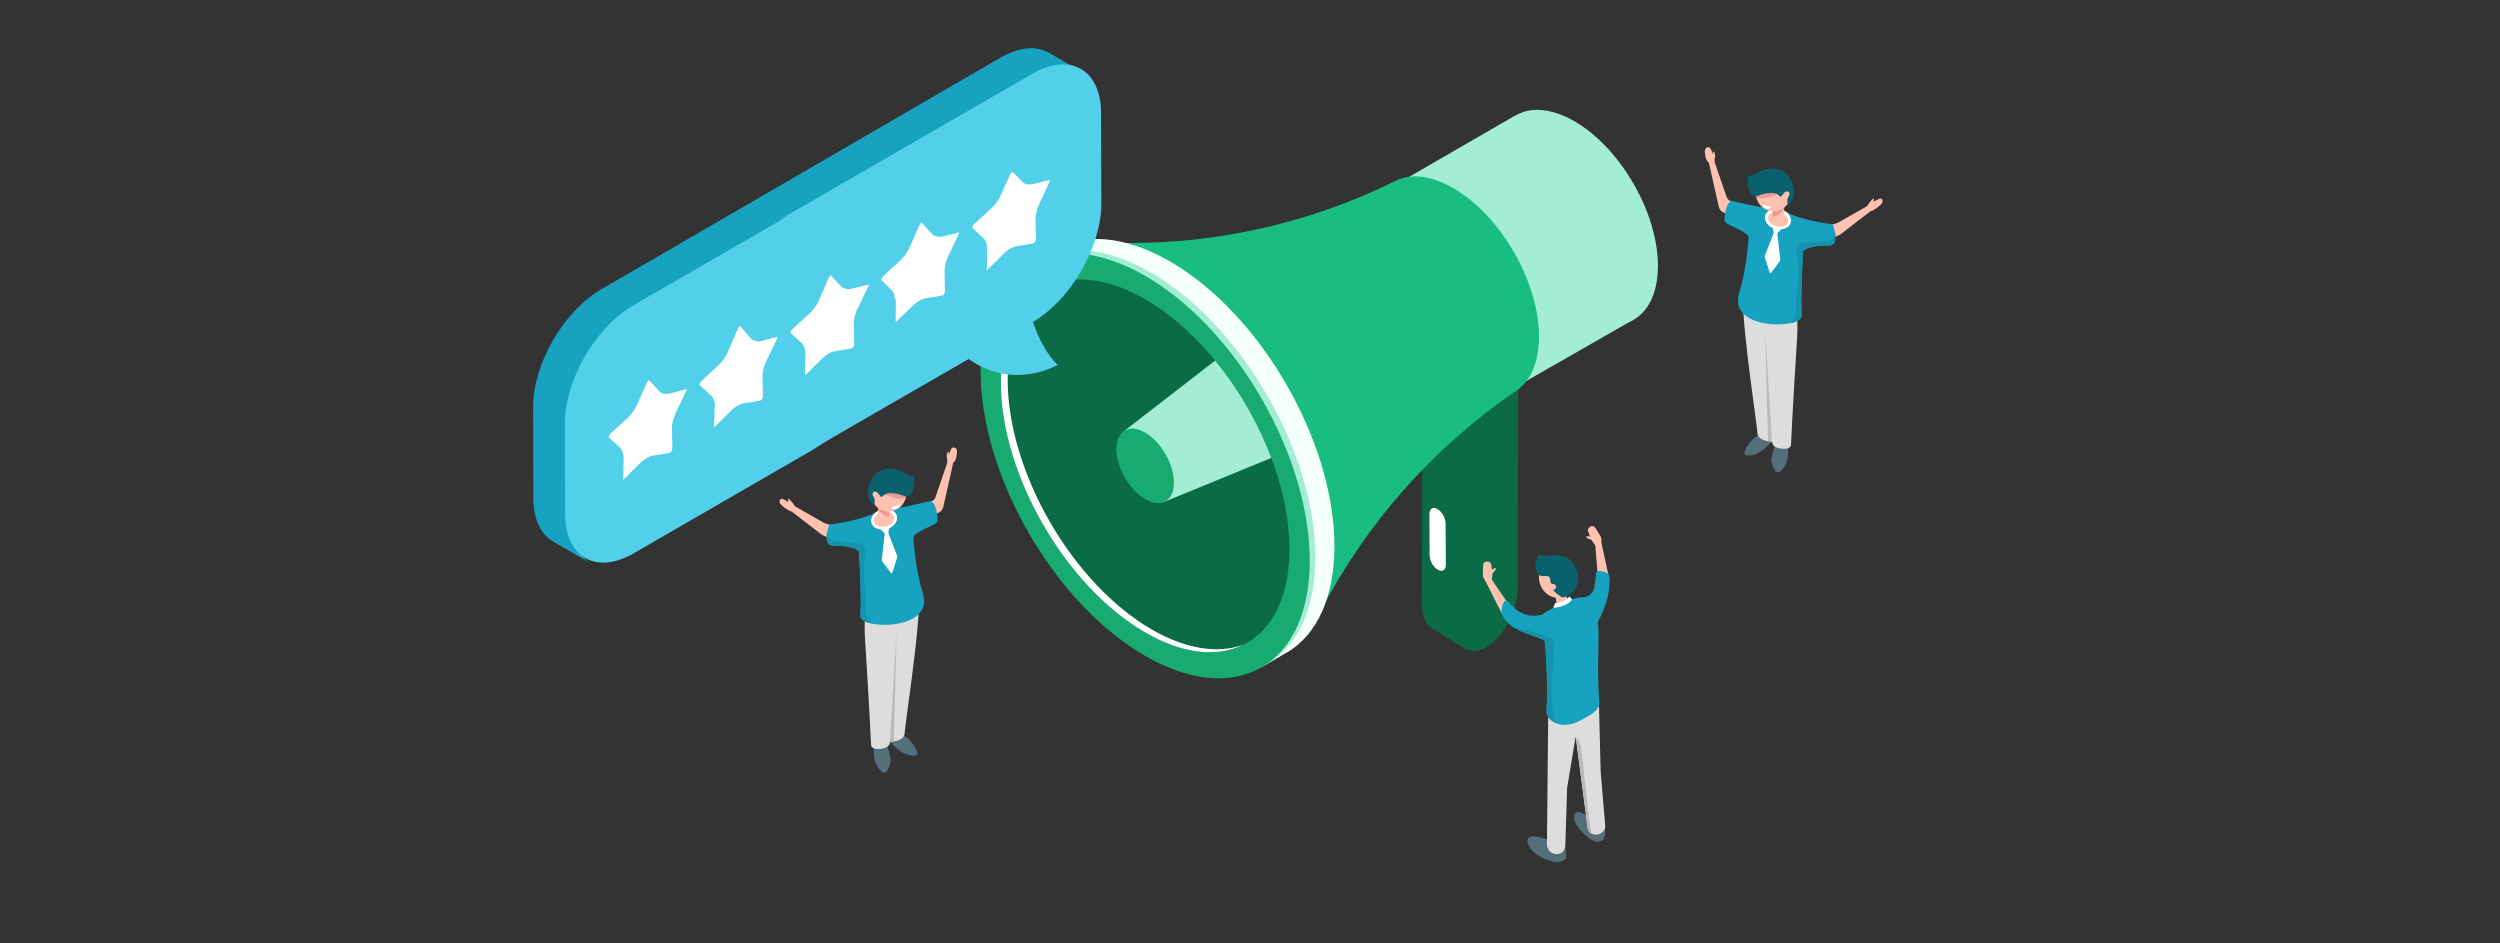<svg version="1.1" id="Layer_1" xmlns="http://www.w3.org/2000/svg" xmlns:xlink="http://www.w3.org/1999/xlink" x="0" y="0" viewBox="0 0 1140 430" xml:space="preserve"><rect x="0" y="0" width="1140" height="430" fill="#333333" stroke="none"/><style>.st0{fill:#546e7a}.st1{fill:#ddd}.st2{fill:#bababa}.st3{fill:#17a2bf}.st4{fill:#ffc2b0}.st5{fill:#fff}.st6{fill:#ea9c92}.st7{fill:#0a616d}.st8{fill:#1593ad}.st9{fill:#0b6b46}.st10{fill:#a2edd4}.st13{fill:#17aa71}</style><path class="st0" d="M808.4 200.5c-.2.6-4.2 5.5-8.2 6.7-1.7.5-2.9.6-3.7.5-.8-.1-1.2-.9-1-1.6.7-1.9 2.7-6 7.7-8.5 6.8-3.4 5.2 2.9 5.2 2.9zM809.8 202.3s-1.5 3.5-2 6.5c-.3 1.8.7 4.2 1.5 5.7.5 1 1.8 1.2 2.6.4 1.3-1.2 3-3.3 3.3-6.2.5-5 0-5.9 0-5.9l-5.4-.5z"/><path class="st1" d="M819.4 142s.5 6.3 0 13.3c-.5 7-2.4 39.6-2.7 47.4 0 0 .2 2.4-4.4 1.9-4.6-.5-4.2-3.2-4.2-3.2s-6.5-.1-6.7-3.9c-.2-3.8-6.6-45.4-6.6-60.4l24.6 4.9z"/><path class="st2" d="M808 201.3s-.8 0-1.8-.2l-1.3-50.7 3.1 50.9z"/><path class="st3" d="M812.6 95.7c10.4 4.3 10.2 10.5 10.2 10.5s-2 22.6-1.3 37.7c.3 6.3-33.5 6.8-28.5-10 5.9-19.8 3.7-35.9 6.5-38.3 2.8-2.5 10.4-1 13.1.1z"/><ellipse transform="rotate(-75.552 810.767 99.833)" class="st4" cx="810.8" cy="99.9" rx="4" ry="5.4"/><path class="st5" d="M811.5 104.6c-.6 0-1.3-.1-1.9-.2-3.2-.8-5.3-3.5-4.7-6 .3-1.2 1.2-2.2 2.6-2.8 1.3-.5 2.9-.6 4.4-.2 1.5.4 2.9 1.2 3.7 2.3.9 1.1 1.3 2.4 1 3.7s-1.2 2.2-2.6 2.8c-.8.2-1.6.4-2.5.4zm-1.5-8.1c-.7 0-1.4.1-1.9.4-1 .4-1.6 1.1-1.8 1.9-.5 1.8 1.2 3.7 3.7 4.4 1.3.3 2.5.3 3.6-.1 1-.4 1.6-1.1 1.8-1.9.2-.8 0-1.7-.7-2.5-.7-.9-1.8-1.5-3-1.8-.7-.4-1.2-.4-1.7-.4z"/><path class="st4" d="M808.4 95.3s.1.4-.1 3.7c-.1 1 3.6 2 4.5 1.1.9-.9.6-1.9.8-5.5.3-3.5-5.2.7-5.2.7z"/><path class="st6" d="M813.6 94.6s-.9 3.3-5.3 4.5l.1-3 5.2-1.5z"/><circle class="st4" cx="808.7" cy="88.3" r="8"/><path class="st6" d="M810.5 88.6s-4.4 1.9-7.5 1.9c-3.1 0-2.4-2.5-2.4-2.5l9.1-1.3.8 1.9z"/><path class="st7" d="M802.1 89.1s3.8-1.6 7.2-1c.8.2 1.5.6 2 1.2.2.2.4.4.6.4.6.1 1.6-2.3 2.7-2.4 1.2-.1 1.9.8 1 2.3-1 1.5-.6 3.2-.2 3.5.4.2 5.1-3.3 1-11.5-4.1-8.1-14.5-3.8-16.2-2.1 0 0-1.7 1.5-3.1.2.2.1-1.4 11.7 5 9.4z"/><path class="st4" d="M794.4 93.9l-5.6-2.4c-.6-.3-1.1-.8-1.4-1.5l-5.5-16-2.6.4 4.5 20c.2.9.8 1.7 1.6 2.2l9.3 5.2-.3-7.9zM852.7 96.5l1.3-.6c1.1-.5 2.1-1.2 3-2l.9-.9c.5-.5.7-1.3.4-1.9-.2-.5-.8-.7-1.3-.5l-2.7 1.4s.4-1.2.2-1.5c-.2-.3-2.3 2-3.2 3.6-1 1.6 1.4 2.4 1.4 2.4z"/><path class="st4" d="M830.4 102.9l4.8-.5c1.1-.1 2.2-.5 3.2-1l12.8-7.3 1.5 2.4-13.1 10.1c-.4.3-.8.6-1.3.8l-7.8 3.3-.1-7.8zM779.3 74.4l-.5-.6c-.6-.6-.9-1.4-1.1-2.3l-.3-2.3c-.1-.7.2-1.5.8-1.9h.1c.6-.4 1.5-.1 1.8.6l1.2 2.8s-.4-1.4.1-1.6c.3-.1 1 1.7.6 2.7-.4 1 0 2.3 0 2.3l-2.7.3z"/><path class="st5" d="M805.5 93.8l-2.1-.6s1 1.6 2.4 2c1.4.4 1.7-.8 1.7-.8l-2-.6z"/><path class="st3" d="M802.4 94.4s-9.4-1.9-12.2-2.7-4.1 7-3.8 9c.2 2 10 4.2 11.1 7.6 1.1 3.4 4.9-13.9 4.9-13.9zM816.7 97.8s6.8 2.9 18.3 4.4c.5.1.9.4 1 .8.4 1.3 1.2 4 .6 6.9-.2 1.2-1.3 2-2.5 2-3.6 0-11.3.3-12.6 3.7-1.6 4.3-4.8-17.8-4.8-17.8z"/><path class="st5" d="M812.7 104l-1.9 2c-.2.3-.4.6-.3 1l1.3 11.2c0 .3-.1.6-.2.9l-4 5.3c-.2.2-.5.2-.6-.1l-2.2-6.9c-.1-.3-.1-.5 0-.8l3.9-10.1c.1-.2.1-.5.1-.7l-.8-2.8 4.7 1z"/><path class="st8" d="M833.2 109.8c-2 .2-7.1.7-10.9 1-2.2.2-3.7 2.3-3.1 4.5 2.1 7.9-.7 20.6-.2 24.9.6 5.2-2.5 7.1-2.5 7.2 3.1-.7 5.2-1.9 5.1-3.5-.4-9.3.2-21.4.7-29.3 2.3-2.5 8.8-2.7 12-2.7 1.2 0 2.2-.9 2.5-2.1.3-1.5.2-2.9 0-4.2-.1.1-.1 3.8-3.6 4.2z"/><g><path class="st0" d="M405.4 337.4c.2.6 4.2 5.5 8.2 6.7 1.7.5 2.9.6 3.7.5.8-.1 1.2-.9 1-1.6-.7-1.9-2.7-6-7.7-8.5-6.7-3.4-5.2 2.9-5.2 2.9zM404.1 339.2s1.5 3.5 2 6.5c.3 1.8-.7 4.2-1.5 5.7-.5 1-1.8 1.2-2.6.4-1.3-1.2-3-3.3-3.3-6.2-.5-5 0-5.9 0-5.9l5.4-.5z"/><path class="st1" d="M394.5 278.9s-.5 6.3 0 13.3c.5 7 2.4 39.6 2.7 47.4 0 0-.2 2.4 4.4 1.9 4.6-.5 4.2-3.2 4.2-3.2s6.5-.1 6.7-3.9c.2-3.8 6.6-45.4 6.6-60.4l-24.6 4.9z"/><path class="st2" d="M405.8 338.2s.8 0 1.8-.2l1.3-50.7-3.1 50.9z"/><path class="st3" d="M401.3 232.7c-10.4 4.3-10.2 10.5-10.2 10.5s2 22.6 1.3 37.7c-.3 6.3 33.5 6.8 28.5-10-5.9-19.8-3.7-35.9-6.5-38.3-2.8-2.6-10.4-1.1-13.1.1z"/><ellipse transform="rotate(-14.442 403.078 236.703)" class="st4" cx="403.1" cy="236.8" rx="5.4" ry="4"/><path class="st5" d="M402.4 241.5c-2.5 0-4.6-1.2-5.1-3.2-.6-2.5 1.5-5.1 4.7-6 3.2-.8 6.4.5 7 3 .6 2.5-1.5 5.1-4.7 6-.7.1-1.3.2-1.9.2zm-3.8-3.5c.5 1.8 2.9 2.7 5.4 2 2.5-.6 4.2-2.6 3.7-4.4-.5-1.8-2.9-2.7-5.4-2-2.5.6-4.2 2.6-3.7 4.4z"/><path class="st4" d="M405.5 232.2s-.1.4.1 3.7c.1 1-3.6 2-4.5 1.1-.9-.9-.6-1.9-.8-5.5-.3-3.5 5.2.7 5.2.7z"/><path class="st6" d="M400.2 231.5s.9 3.3 5.3 4.5l-.1-3-5.2-1.5z"/><circle transform="rotate(-30.503 405.21 225.197)" class="st4" cx="405.2" cy="225.2" r="8"/><path class="st6" d="M403.4 225.5s4.4 1.9 7.5 1.9c3.1 0 2.4-2.5 2.4-2.5l-9.1-1.3-.8 1.9z"/><path class="st7" d="M411.8 226s-3.8-1.6-7.2-1c-.8.2-1.5.6-2 1.2-.2.2-.4.4-.6.4-.6.1-1.6-2.3-2.7-2.4-1.2-.1-1.9.8-1 2.3 1 1.5.6 3.2.2 3.5-.4.2-5.1-3.3-1-11.5 4.1-8.1 14.5-3.8 16.2-2.1 0 0 1.7 1.5 3.1.2-.2.1 1.4 11.7-5 9.4z"/><path class="st4" d="M419.5 230.8l5.6-2.4c.6-.3 1.1-.8 1.4-1.5l5.5-16 2.6.4-4.5 20c-.2.9-.8 1.7-1.6 2.2l-9.3 5.2.3-7.9zM361.2 233.4l-1.3-.6c-1.1-.5-2.1-1.2-3-2l-.9-.9c-.5-.5-.7-1.3-.4-1.9.2-.5.8-.7 1.3-.5l2.7 1.4s-.4-1.2-.2-1.5c.2-.3 2.3 2 3.2 3.6 1 1.6-1.4 2.4-1.4 2.4z"/><path class="st4" d="M383.5 239.8l-4.8-.5c-1.1-.1-2.2-.5-3.2-1l-12.8-7.3-1.5 2.4 13.1 10.1c.4.3.8.6 1.3.8l7.8 3.3.1-7.8zM434.5 211.3l.5-.6c.6-.6.9-1.4 1.1-2.3l.3-2.3c.1-.7-.2-1.5-.8-1.9h-.1c-.6-.4-1.5-.1-1.8.6l-1.2 2.8s.4-1.4-.1-1.6c-.3-.1-1 1.7-.6 2.7.4 1 0 2.3 0 2.3l2.7.3z"/><path class="st5" d="M408.4 230.7l2.1-.6s-1 1.6-2.4 2c-1.4.4-1.7-.8-1.7-.8l2-.6z"/><path class="st3" d="M411.5 231.3s9.4-1.9 12.2-2.7c2.9-.9 4.1 7 3.8 9-.2 2-10 4.2-11.1 7.6-1.1 3.4-4.9-13.9-4.9-13.9zM397.2 234.7s-6.8 2.9-18.3 4.4c-.5.1-.9.4-1 .8-.4 1.3-1.2 4-.6 6.9.2 1.2 1.3 2 2.5 2 3.6 0 11.3.3 12.6 3.7 1.6 4.4 4.8-17.8 4.8-17.8z"/><path class="st5" d="M401.2 240.9l1.9 2c.2.3.4.6.3 1l-1.3 11.2c0 .3.1.6.2.9l4 5.3c.2.2.5.2.6-.1l2.2-6.9c.1-.3.1-.5 0-.8l-3.9-10.1c-.1-.2-.1-.5-.1-.7l.6-2.7-4.5.9z"/><path class="st8" d="M380.7 246.7c2 .2 7.1.7 10.9 1 2.2.2 3.7 2.3 3.1 4.5-2.1 7.9.7 20.6.2 24.9-.6 5.2 2.5 7.1 2.5 7.2-3.1-.7-5.2-1.9-5.1-3.5.4-9.3-.2-21.4-.7-29.3-2.3-2.5-8.8-2.7-12-2.7-1.2 0-2.2-.9-2.5-2.1-.3-1.5-.2-2.9 0-4.2.1.2.1 3.8 3.6 4.2z"/></g><g><path class="st9" d="M677.5 259.1v-12.4l14.7-74.1-14.5-9-29.1 16.1-.2 95.5c0 6.4 2.4 10.8 6.1 12.2l12.9 8.1 1.6-6.2 2.2-11.2c3.9-5.5 6.3-12.5 6.3-19z"/><path class="st9" d="M677.5 295.2c-8 4.4-14.5-.5-14.5-11.1l.2-95.5 29.1-16.1-.2 95.5c-.1 10.6-6.6 22.8-14.6 27.2z"/><ellipse transform="rotate(-30 718.045 99.179)" class="st10" cx="718" cy="99.2" rx="31" ry="53.8"/><path class="st10" d="M745.3 145.5l-110.7 63.4-59.5-89.3L690.4 53z"/><path d="M701.8 153.5c0-24.9-17.5-55.3-39.1-67.7-9.8-5.7-18.8-6.7-25.6-3.7l-.1.1c-.1 0-.1.1-.2.1-.3.1-.6.3-.9.4-40.8 20.1-86 29.7-131.5 27.9l-12.9-.5 104.9 179.8 5.7-11c20.7-40 51-74.3 88.1-99.9 7.1-4.1 11.6-12.9 11.6-25.5z" fill="#19bc81"/><path d="M608.5 249.1c0-47.8-33.6-106-75-129.9-20.7-11.9-39.4-13.1-52.9-5.3h-.1s-.1 0-.1.1l-12.3 7.2 4.3-.9c-8.8 9.1-13.9 23.5-13.9 42.2 0 47.8 33.6 106 75 129.9 16.3 9.4 31.3 12.1 43.6 9l-1.9 2.9 11.3-6.6c.1 0 .1-.1.2-.1l.4-.2c13.2-8 21.4-24.6 21.4-48.3z" fill="#f5fffb"/><path class="st10" d="M599.8 254.2c0-47.8-33.6-106-75-129.9-20.4-11.8-38.9-13-52.4-5.6l-1.9 1.1c-.6.4-1.3.8-1.9 1.3l3.8-.8c-8.8 9.1-13.9 23.5-13.9 42.2 0 47.8 33.6 106 75 129.9 16.3 9.4 31.3 12.1 43.6 9l-1.8 2.6c15-7.1 24.5-24.4 24.5-49.8z"/><ellipse transform="rotate(-30 522.252 212.425)" class="st13" cx="522.2" cy="212.4" rx="61.3" ry="106.1"/><ellipse transform="rotate(-30 522.253 212.425)" class="st9" cx="522.2" cy="212.4" rx="53.7" ry="93.1"/><path class="st5" d="M525.3 287.1c-36.4-21-65.8-72-65.8-114 0-22 8.1-37.2 21.1-43.6-14.8 5.4-24.2 21.2-24.2 44.9 0 42 29.5 93 65.8 114 17.3 10 33 11.4 44.7 5.6-11.3 4.1-25.8 2.2-41.6-6.9z"/><g><defs><ellipse id="SVGID_1_" transform="rotate(-30 522.253 212.425)" cx="522.2" cy="212.4" rx="53.7" ry="93.1"/></defs><clipPath id="SVGID_2_"><use xlink:href="#SVGID_1_" overflow="visible"/></clipPath><g clip-path="url(#SVGID_2_)"><path class="st10" d="M512.4 196.7l95.5-73.9 34.7 60.2-112.1 46z"/><ellipse transform="rotate(-30 522.25 212.425)" class="st13" cx="522.2" cy="212.4" rx="10.7" ry="18.6"/></g></g><g><path class="st5" d="M655.9 259.9l-.5-.3c-1.9-1.1-3.5-4-3.5-6.6l-.1-18.4c0-2.5 1.5-3.7 3.4-2.6l.5.3c1.9 1.1 3.5 4 3.5 6.6l.1 18.4c.1 2.5-1.5 3.7-3.4 2.6z"/></g></g><g><path class="st0" d="M729.5 375.4c1.6.7 2.6 2.5 2.5 4.4-.1.9-.2 1.8-.4 2.2-.5 1.1-2.2 2.6-4.9 1.5s-8.6-6.6-8.9-10.3c-.3-6.9 7.5.3 11.7 2.2zM713.8 386.6s.6 3.9.3 4.6c-.3.7-2.2 2.3-4.9 1.9-2.8-.3-10.7-3.1-12.4-8.3-2.7-8.1 15.3.6 15.3.6l1.7 1.2z"/><path class="st1" d="M706 323.9l-.6 61.2c.1 2.1 1.5 3.9 3.3 4.2.2 0 .5.1.7.1 1.9.2 3-.6 3.6-1.5.5-.7.8-1.6.8-2.5l.8-26.1 3.9-23.4 5.4 41.3c.1 1.1.6 2.2 1.5 2.7.6.4 1.4.7 2.5.7 1.5 0 2.6-.9 3.3-1.6.5-.6.8-1.4.8-2.2l-2.1-24.9-.8-31.7-23.1 3.7z"/><path class="st4" d="M713.9 269.2l1 5.6s0 1.9-2.1 2.4-2.8-.8-2.8-.8l-1-6.3 4.9-.9z"/><path class="st4" d="M702.2 266.1c1.5 4.8 6.2 7.5 10.4 6.2 4.2-1.4 6.5-6.3 5-11.1s-6.2-7.5-10.4-6.2c-4.3 1.4-6.5 6.4-5 11.1z"/><path class="st3" d="M713.7 274.9c.1-.1 9-5.8 12.3.2 5.3 9.7 1.4 20.9 3.3 45.1.3 4.1-5.5 6.5-8.2 8.1-2.4 1.4-5.2 2.2-8 2.3-2.8 0-8.1-2.4-7.9-6.1.9-16.7-.6-30.7-1.9-44.3 0 0 1.7-1.8 10.4-5.3z"/><path class="st2" d="M718.6 336l5.4 41.3c.1 1.1.6 2.2 1.5 2.7.1.1.3.2.5.3-1.1-.8-4.4-35.5-5-39.4-.7-3.8-2.4-4.9-2.4-4.9z"/><path class="st4" d="M684.9 279.9l-7.4-14.7 2.3-1.5 7.7 11.2zM733.9 264.3l-3.6-16.5-2.9.1 1.1 13.6z"/><path class="st3" d="M703.3 280.2s-8.3 3.3-15.4-5.7c-.6-.8-1.9-.7-2.3.2-.6 1.5-1.4 3.7-.5 5.8 4.3 9.3 19 8.9 22.6 14.1 3.5 5.1-4.4-14.4-4.4-14.4zM719.3 272.8s6.9.5 7.8-5.4c.5-3.1.7-4.9.7-5.9 0-.7.6-1.3 1.3-1.2 1.6.2 4.2.7 4.5 1.8.5 1.6 1.5 9.7-5.3 22.1-4.3 8.1-9-11.4-9-11.4z"/><path class="st4" d="M730.3 247.9l-.1-1.9c0-.7-.2-1.3-.6-1.9l-1.9-3.1-.5-.6c-.5-.6-1.3-.7-1.9-.3l-.4.3c-.6.4-.9 1-.8 1.6l1 2.7-1.2-.2c-.2 0-.5.1-.5.4 0 .2.1.4.3.5l2 .8 1.8 2.6 2.8-.9zM677.5 265.3l-.9-1.7c-.3-.6-.5-1.2-.4-1.9l.1-3.6.1-.8c.1-.7.8-1.3 1.5-1.2h.5c.7 0 1.2.4 1.5 1l.5 2.8 1-.8c.2-.2.5-.1.6.1.1.2.1.4 0 .6l-1.4 1.7-.4 3.6-2.7.2z"/><path class="st8" d="M708.7 292.7c.7 3.3-3.6 28.1 1.2 37.2-2.4-1-4.8-2.9-4.7-5.3.6-11.9.1-22.5-.8-32.5-4.1-2.1-10.6-3.3-15.2-6.7 5 1.7 18.9 4.3 19.5 7.3z"/><path class="st5" d="M716.9 273.3l-1.2-1.3s-2 2.1-3.7 2.4c0 0-2 .6-2.9.6l-.8 2.2s6.4-.4 8.6-3.9z"/><path class="st7" d="M708 266.3c-.3 0-.7-.2-.8-.4-.3-.5-.1-2.7-1.2-3.1-1.6-.6-5.5 1.5-5.9-4.4-.2-3 1.3-3.8 1.3-5.5 0 0-.1.8 7.7.3s10.4 6.4 10.5 9.7c.2 3.3-1.4 8.7-6.8 9.5-.9.1-4.6-2.9-4.5-3.3.1-.4 1.5-.4 1.3-1.5-.1-1-.7-1.3-1.6-1.3z"/></g><g><path class="st3" d="M478.4 24.1c-5.7-3.3-13.5-2.8-22.2 2.2l-182 105.6c-17.2 10-31.2 34.1-31.1 53.9l.1 41.2c0 9.8 3.5 16.8 9.1 20l17.3 10c-5.6-3.3-9.1-10.2-9.1-20l-.1-41.2c-.1-19.8 13.9-44 31.1-53.9l26-15c-1.9 5.8-3 11.7-3 17.3l.1 41.2c0 9.8 3.5 16.8 9.1 20l17.3 10c-5.6-3.3-9.1-10.2-9.1-20l-.1-41.2c0-17.9 11.3-39.2 26.1-50.6l38.8-22.4v-.5l77-44.4c8.7-5 16.5-5.5 22.2-2.2-6-3.3-11.7-6.6-17.5-10z"/><path d="M502.2 92.7l-.1-41.2c-.1-19.8-14.1-27.8-31.3-17.9L360 97.6c-1.7 1-3.4 2.1-5 3.4l-66.3 38.3c-17.2 10-31.2 34.1-31.1 53.9l.1 41.2c.1 19.8 14.1 27.8 31.3 17.9l81.3-47c3.4-2.2 6.6-4.2 9.7-6l61.7-35.6c20 14.3 39.7 3.2 40.6 2.7-5-4.8-8.6-11.9-11.3-19.6 17.3-10.1 31.3-34.2 31.2-54.1z" fill="#52d0ea"/><path class="st5" d="M305.3 179.5c-1.7.4-3.8 0-4.8-1.2l-4.5-4.9c-.1 0-.6.2-1.1 1.2l-4.5 10.2c-.8 1.9-2.6 4.4-4.1 5.7l-7.7 7c-.7.7-1 1.3-1 1.7 0 .2.1.3.1.3l4.9 4.5c1.1 1 1.8 3.2 1.8 5.1l-.2 9.4v.2c.1-.1.3-.2.5-.4l7.6-7.5c1.5-1.4 3.8-2.8 5.3-3l7.6-1.3c.8-.1 1.4-1.2 1.4-2.2l-.2-9.1c0-.7.1-1.5.2-2.3.3-1.4.8-3 1.3-4.2l4.9-10.2c.3-.6.3-.9.3-1.1l-7.8 2.1zM346.7 155.6c-1.7.4-3.8-.6-4.8-1.7l-4.5-5.4c-.1 0-.6.7-1.1 1.7l-4.5 10.5c-.8 1.9-2.6 4.5-4.1 5.8l-7.7 7.1c-.7.7-1 1.4-1 1.8 0 .2.1.3.1.3l5 4.5c1.1 1 2 3.2 2 5.1v.1h-.2l-.3 9.3v.2c.1-.1.3-.2.5-.4l7.5-7.5c1.5-1.4 3.8-2.8 5.3-3l7.6-1.3c.8-.1 1.4-1.2 1.4-2.2l-.2-9.1c0-1.7.6-4.6 1.6-6.5l4.9-10.2c.3-.5.3-.9.3-1.1l-7.8 2zM388.2 131.7c-1.7.4-3.8-.1-4.8-1.2l-4.5-4.9c-.1 0-.6.3-1.1 1.3l-4.5 10.3c-.8 1.9-2.6 4.4-4.1 5.7l-7.7 7c-.7.7-1 1.3-1 1.7 0 .2.1.3.1.3l4.9 4.5c1.1 1 1.8 3.2 1.8 5.1l-.2 9.4v.2c.1-.1.3-.2.5-.4l7.6-7.5c1.5-1.4 3.8-2.8 5.3-3l7.6-1.3c.5-.1.9-.5 1.2-1.1.2-.3.2-.7.2-1.1l-.2-9.1c0-1.7.6-4.6 1.6-6.5l4.9-10.2c.3-.5.3-.9.3-1.1l-7.9 1.9zM437 107.1c.3-.5.3-.9.3-1.1l-7.7 1.9c-1.7.4-3.8-.3-4.8-1.4l-4.5-5c-.1 0-.6.3-1.1 1.3l-4.5 10.2c-.8 1.9-2.6 4.4-4.1 5.7l-7.7 7.1c-.7.7-1 1.3-1 1.7 0 .2.1.3.1.3l4.6 4.5c1.1 1 1.5 3.2 1.5 5.1v-1.1h.4l-.1 9.9c0 .1.1.4.1.5.1-.1.3-.1.5-.3l7.6-7.4c1.5-1.4 3.8-2.7 5.3-3l7.6-1.2c.8-.1 1.4-1.1 1.4-2.2l-.2-9.1c0-1.7.6-4.6 1.6-6.5l4.7-9.9zM478.5 83.1c.3-.5.3-.9.3-1.1l-7.7 1.9c-1.7.4-3.8.3-4.8-.9l-4.5-4.5c-.1 0-.6-.2-1.1.9l-4.5 10c-.8 1.9-2.6 4.3-4.1 5.6l-7.7 7c-.7.7-1 1.3-1 1.7 0 .2.1.3.1.3l4.9 4.5c1.1 1 1.8 3.2 1.8 5.1l-.2 9.4v.2c.1-.1.3-.2.5-.4l7.6-7.5c.5-.5 1.2-1.1 1.9-1.5 1.2-.8 2.4-1.3 3.4-1.5l7.6-1.3c.8-.1 1.4-1.2 1.4-2.2l-.2-9.1c0-1.7.6-4.6 1.6-6.5l4.7-10.1z"/></g></svg>